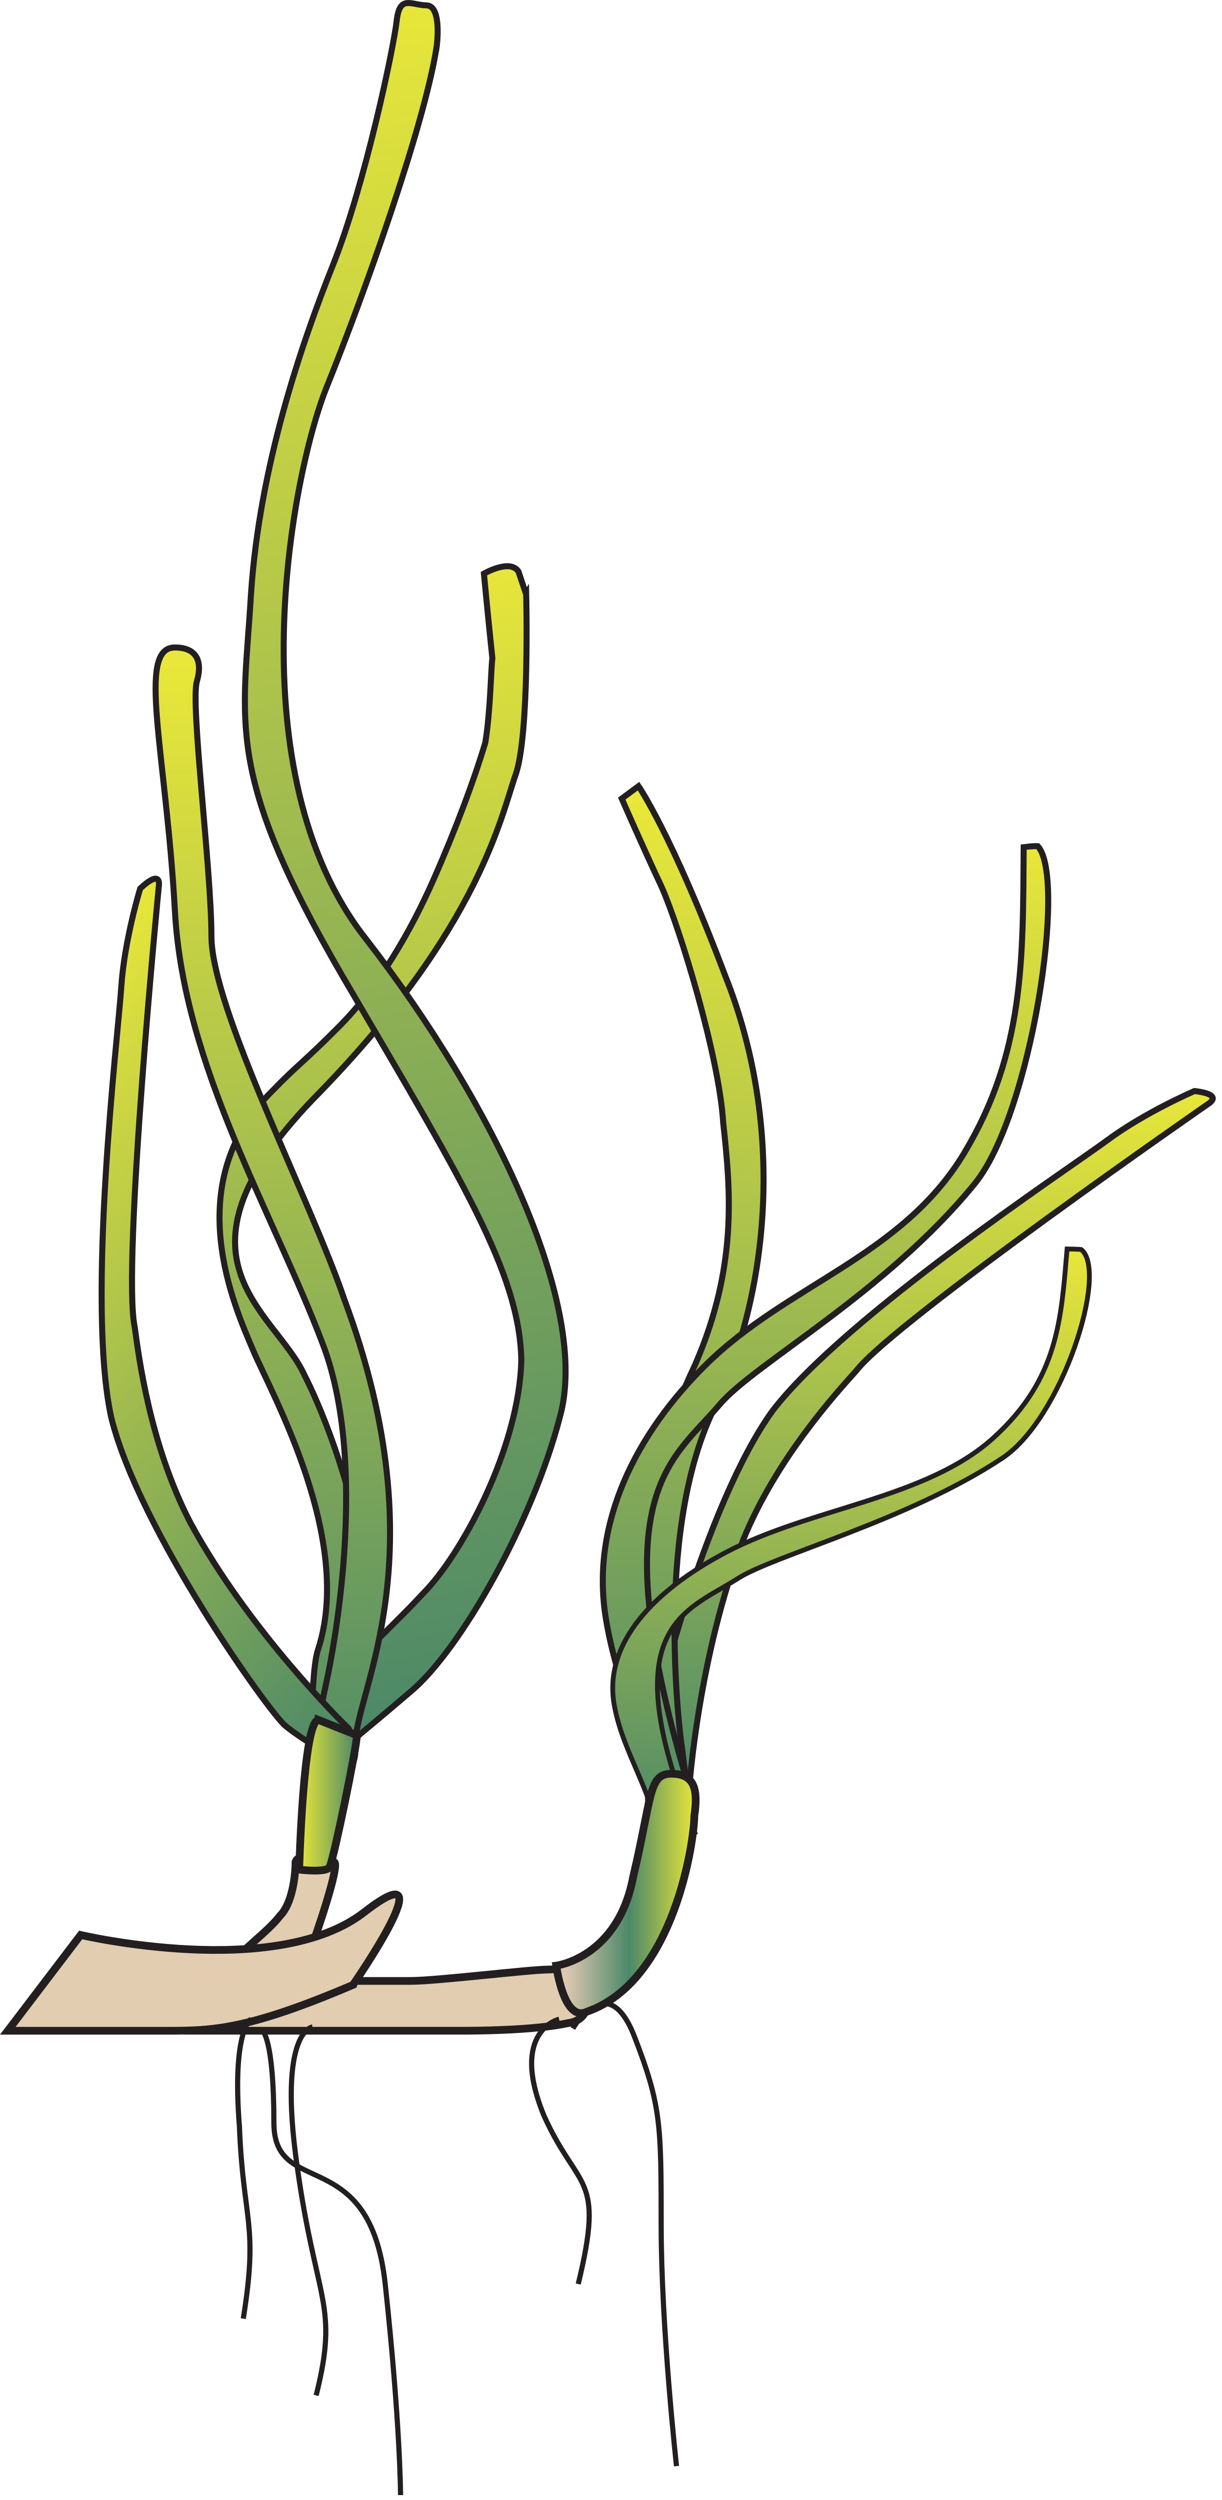 
        <svg xmlns:rdf="http://www.w3.org/1999/02/22-rdf-syntax-ns#" xmlns="http://www.w3.org/2000/svg" xmlns:cc="http://creativecommons.org/ns#" xmlns:xlink="http://www.w3.org/1999/xlink" xmlns:dc="http://purl.org/dc/elements/1.1/" x="0px" y="0px" width="245" height="501" viewBox="0 0 245 501" xml:space="preserve">
            <title>Ruppia maritima vegetative shoots</title>
            <desc xmlns:ian_image_library="https://ian.umces.edu/media-library/">
                <ian_image_library:title>Ruppia maritima vegetative shoots</ian_image_library:title>
                <ian_image_library:descr>Illustration of Ruppia maritima vegetative shoots</ian_image_library:descr>
                <ian_image_library:scene>
                    <ian_image_library:contains>seagrass, SAV, widgeongrass, Plantae, vascular, Magnoliophyta, angiosperm, flowering plant, Liliopsida, monocot, Alismatidae, Najadales, Ruppiaceae, ditch-grass, family, Ruppia, maritima, vegetative, shoots</ian_image_library:contains>
                    <ian_image_library:when>2003-11-14</ian_image_library:when>
                </ian_image_library:scene>
            </desc>
            
 <defs></defs>
 <linearGradient id="ian_symbols_bfc3befff3e4e084e1294aae858246ef" y2="554.46" gradientUnits="userSpaceOnUse" x2="-423.11" gradientTransform="matrix(.696 -.141 .141 .696 324.56 -84.406)" y1="205.85" x1="-423.11">
  <stop stop-color="#E9E739" offset="0"/>
  <stop stop-color="#4B8868" offset="1"/>
 </linearGradient>
 <path stroke="#231F20" stroke-width="1.208" d="m105.5 119.15s.704 28.104-2.118 36.082c-2.849 7.999-7.112 30.5-39.249 63.631-32.868 33.179-9.021 43.627-3.072 56.735 6.693 13.033 19.144 48.872 10.516 72.367-8.804 23.076-9.129 12.688-9.129 12.688s-.48-24.673 1.279-29.979c7.309-22.135-9.284-51.403-12.952-60.024-3.661-8.628-15.077-33.504 3.857-52.08 4.656-4.845 6.598-6.057 13.074-12.594 8.249-8.188 14.685-19.476 19.157-29.585 4.48-10.124 8.208-20.132 10.435-27.576 1.049-6.32 1.157-15.409 1.421-16.897-.758-7.072-1.698-16.966-1.698-16.966s5.265-3.052 6.936-.406c.92 2.78 1.54 4.61 1.54 4.61z" fill="url(#ian_symbols_bfc3befff3e4e084e1294aae858246ef)"/>
 <linearGradient id="ian_symbols_a6102bdff1c4d564a97cac2758df17d7" y2="530.05" gradientUnits="userSpaceOnUse" x2="-417.51" gradientTransform="matrix(.696 -.141 .141 .696 324.56 -84.406)" y1="44.178" x1="-417.51">
  <stop stop-color="#E9E739" offset="0"/>
  <stop stop-color="#4B8868" offset="1"/>
 </linearGradient>
 <path stroke="#231F20" stroke-width="1.208" d="m87.538 9.445s1.164-8.284-2.003-8.365c-3.16-.067-5.42-2.199-6.009 3.134-.602 5.325-6.341 32.793-12.77 48.892-6.422 16.051-14.752 40.481-16.443 66.033-1.543 25.986-5.441 35.528 18.406 76.55 23.718 40.528 35.419 59.165 35.798 76.793-.379 17.709-12.08 39.208-19.713 46.848-6.916 7.546-19.888 18.86-20.788 23.266-1.015 3.938-1.157 7.321-1.157 7.321l2.592 3.127s7.41-5.955 17.182-14.319c9.751-8.391 24.118-33.571 29.62-54.786 6.083-21.756-12.939-62.413-39.026-95.971-25.938-33.105-15.01-92.263-7.742-110.38 7.307-18.103 19.535-52.08 22.046-68.145z" fill="url(#ian_symbols_a6102bdff1c4d564a97cac2758df17d7)"/>
 <linearGradient id="ian_symbols_08eaac94123f5864ad424090083b9b07" y2="500.77" gradientUnits="userSpaceOnUse" x2="-321.87" gradientTransform="matrix(.71 -.005 .005 .71 413.09 3.951)" y1="298.66" x1="-321.87">
  <stop stop-color="#E9E739" offset="0"/>
  <stop stop-color="#4B8868" offset="1"/>
 </linearGradient>
 <path stroke="#231F20" stroke-width="1.208" d="m242.57 220.98s-63.259 43.817-70.865 53.669c-3.789 4.243-15.937 17.412-22.649 33.808-8.939 23.002-10.922 49.691-10.908 50.646.02 1.84-6.104 3.749-6.104 3.749s-1.671-8.879-1.726-13.562c-.054-4.229 10.963-47.789 24.578-66.588 14.381-18.806 59.388-48.514 67.015-54.144 7.613-5.664 17.567-9.921 17.567-9.921s5.4.46 3.1 2.33z" fill="url(#ian_symbols_08eaac94123f5864ad424090083b9b07)"/>
 <linearGradient id="ian_symbols_f32a3770b2d97f342152b7ed16544083" y2="517.93" gradientUnits="userSpaceOnUse" x2="-391.19" gradientTransform="matrix(.706 .072 -.072 .706 434.57 38.768)" y1="214.29" x1="-391.19">
  <stop stop-color="#E9E739" offset="0"/>
  <stop stop-color="#4B8868" offset="1"/>
 </linearGradient>
 <path stroke="#231F20" stroke-width="1.208" d="m136.71 350.24s-6.002-41.963 6.273-67.589c12.228-25.654 13.771-58.908 2.354-87.275-10.679-28.286-17.317-37.835-17.317-37.835l-3.37 2.491s4.284 9.799 7.999 17.696c3.695 8.351 11.552 34.011 12.344 47.254 1.522 13.771 2.849 28.963-5.59 48.398-23.651 50.441-8.351 78.681-9.528 88.92-1.177 10.245 8.053-2.531 8.053-2.531l-1.2-9.53z" fill="url(#ian_symbols_f32a3770b2d97f342152b7ed16544083)"/>
 <path stroke="#231F20" stroke-width="1.548" d="m67.683 396.96h14.617c5.386 0 23.833-2.287 27.704-2.287 3.039 0 6.125-1.563 6.896.738.792 1.549 3.085 9.217-3.066 10.008-6.916 1.522-19.218 1.522-21.533 1.522h-55.355s29.219-8.44 30.741-9.98z" fill="#E2CDB0"/>
 <path stroke="#231F20" stroke-width="1.548" d="m63.061 388.5s5.414-15.375 3.871-15.375-6.943-2.309-7.688 0c0 3.079-.751 8.445-3.086 10.76-2.314 3.065-7.694 6.915-8.438 8.472 0 2.33 15.341-3.85 15.341-3.85z" fill="#E2CDB0"/>
 <path stroke="#231F20" stroke-width="1.548" d="m70.776 397.75c-21.54 9.196-28.456 9.196-37.672 9.196h-31.542l14.61-19.198s39.236 9.217 56.925-4.615c16.904-13.08-2.321 14.61-2.321 14.61z" fill="#E2CDB0"/>
 <path stroke="#231F20" stroke-width="1.033" d="m114.86 406.5s6.923-12.269 12.316 1.557c5.38 13.832 5.38 17.689 5.38 37.672 0 20.769 3.079 48.46 3.079 48.46" fill="none"/>
 <path stroke="#231F20" stroke-width="1.033" d="m62.628 406.19s-6.91.757-3.086 27.67c3.844 27.705 8.459 27.705 3.844 46.158" fill="none"/>
 <path stroke="#231F20" stroke-width="1.033" d="m50.298 404.63s-3.824 2.313-2.294 21.546c.771 19.246 3.851 19.246.771 38.457" fill="none"/>
 <path stroke="#231F20" stroke-width="1.033" d="m112.1 404.63s-10.002 2.313-3.066 19.266c6.896 15.388 12.296 11.524 6.896 33.802" fill="none"/>
 <path stroke="#231F20" stroke-width="1.033" d="m52.626 406.94s2.287 1.557 2.287 18.454c0 15.402 19.232 3.864 22.318 32.3 3.072 28.482 3.072 42.301 3.072 42.301" fill="none"/>
 <linearGradient id="ian_symbols_b494f6ee5d783fe4dd229da675dfd78d" y2="483.45" gradientUnits="userSpaceOnUse" x2="-1.006" gradientTransform="matrix(-.71 .015 .015 .71 49.905 22.603)" y1="154.64" x1="-1.006">
  <stop stop-color="#E9E739" offset="0"/>
  <stop stop-color="#4B8868" offset="1"/>
 </linearGradient>
 <path stroke="#231F20" stroke-width="1.208" d="m65.43 337.15s9.406-41.326-.738-67.874c-10.096-26.574-27.874-55.591-29.613-86.571-1.773-32.069-7.775-52.959 0-52.959 3.898 0 5.711 2.267 4.392 6.8-1.326 4.541 2.917 37.747 2.917 51.018 0 14.576 19.808 52.709 26.628 72.767 19.462 52.201 1.895 79.101 2.24 89.4.345 10.313-7.816-3.181-7.816-3.181l1.99-9.41z" fill="url(#ian_symbols_b494f6ee5d783fe4dd229da675dfd78d)"/>
 <linearGradient id="ian_symbols_d8bc624162bc26b4e1f21d08b4abb1fb" y2="199.14" gradientUnits="userSpaceOnUse" x2="-559.82" gradientTransform="matrix(.455 -.545 .545 .455 249.08 -85.597)" y1="-2.981" x1="-559.82">
  <stop stop-color="#E9E739" offset="0"/>
  <stop stop-color="#4B8868" offset="1"/>
 </linearGradient>
 <path stroke="#231F20" stroke-width="1.208" d="m31.878 177.22s-7.464 76.61-4.859 88.777c.778 5.624 2.978 23.407 11.146 39.127 11.761 21.688 30.844 40.461 31.568 41.07 1.428 1.17-1.076 7.084-1.076 7.084s-7.85-4.479-11.463-7.457c-3.255-2.7-29.363-39.27-34.898-61.804-5.055-23.13 1.394-76.678 2.01-86.131.616-9.467 3.796-19.814 3.796-19.814s3.831-3.84 3.776-.86z" fill="url(#ian_symbols_d8bc624162bc26b4e1f21d08b4abb1fb)"/>
 <linearGradient id="ian_symbols_2ed7da51cee247042519a22f295c500d" y2="359.76" gradientUnits="userSpaceOnUse" x2="71.554" y1="359.76" x1="59.989">
  <stop stop-color="#E9E739" offset="0"/>
  <stop stop-color="#4B8868" offset="1"/>
 </linearGradient>
 <path stroke="#231F20" stroke-width="1.548" d="m63.846 344.66l7.708 3.064c0 2.342-4.622 24.619-5.393 26.183 0 1.522-6.172.751-6.172.751s.792-29.99 3.857-29.99z" fill="url(#ian_symbols_2ed7da51cee247042519a22f295c500d)"/>
 <linearGradient id="ian_symbols_1be1082fec7b4a045921cca727d91967" y2="367.74" gradientUnits="userSpaceOnUse" x2="165.51" y1="167.4" x1="165.51">
  <stop stop-color="#E9E739" offset="0"/>
  <stop stop-color="#4B8868" offset="1"/>
 </linearGradient>
 <path stroke="#231F20" stroke-width="1.208" d="m132.6 368.38c-1.435-16.626-8.567-28.313-11.138-44.095-3.147-19.259 6.307-37.239 20.071-50.807 16.349-16.14 39.303-21.634 51.809-42.47 12.12-20.166 11.733-38.985 11.896-61.29.095-.021 2.558-.203 2.808-.169 5.882 6.111-1.23 53.67-12.606 67.637-17.729 21.804-44.304 36.143-51.125 44.236-9.894 11.728-24.558 17.974-4.859 81.212l-6.86 5.75z" fill="url(#ian_symbols_1be1082fec7b4a045921cca727d91967)"/>
 <linearGradient id="ian_symbols_2c246d4287c0a9640d57e15176b7c637" y2="377" gradientUnits="userSpaceOnUse" x2="182.11" gradientTransform="matrix(.997 .074 -.074 .997 11.358 -17.081)" y1="250.13" x1="182.11">
  <stop stop-color="#E9E739" offset="0"/>
  <stop stop-color="#4B8868" offset="1"/>
 </linearGradient>
 <path stroke="#231F20" stroke-width=".962" d="m132.19 370.35c-.656-10.618-7.221-18.521-9.041-28.68-2.226-12.391 8.033-23.035 22.406-30.601 17.046-8.973 40.203-10.739 53.649-22.967 13.026-11.835 13.541-23.752 14.738-37.828.108 0 2.571.068 2.815.102 5.583 4.304-3.756 33.795-15.754 41.787-18.711 12.452-45.874 19.53-53.054 24.139-10.408 6.679-25.336 9.528-8.648 50.922l-7.12 3.13z" fill="url(#ian_symbols_2c246d4287c0a9640d57e15176b7c637)"/>
 <linearGradient id="ian_symbols_359135c29eca83e4a54b1d518b9081c0" y2="379.43" gradientUnits="userSpaceOnUse" x2="139.48" y1="379.43" x1="111.52">
  <stop stop-color="#DDC7B0" offset=".073"/>
  <stop stop-color="#4B8868" offset=".522"/>
  <stop stop-color="#E9E739" offset="1"/>
 </linearGradient>
 <path stroke="#231F20" stroke-width="1.548" d="m111.52 393.9s12.33-1.543 15.402-17.695c3.837-16.167 3.052-20.762 7.667-20.762s5.42 3.059 4.615 8.445c0 4.608-3.83 33.07-21.513 39.229-4.65 2.31-6.17-9.21-6.17-9.21z" fill="url(#ian_symbols_359135c29eca83e4a54b1d518b9081c0)"/>
</svg>
